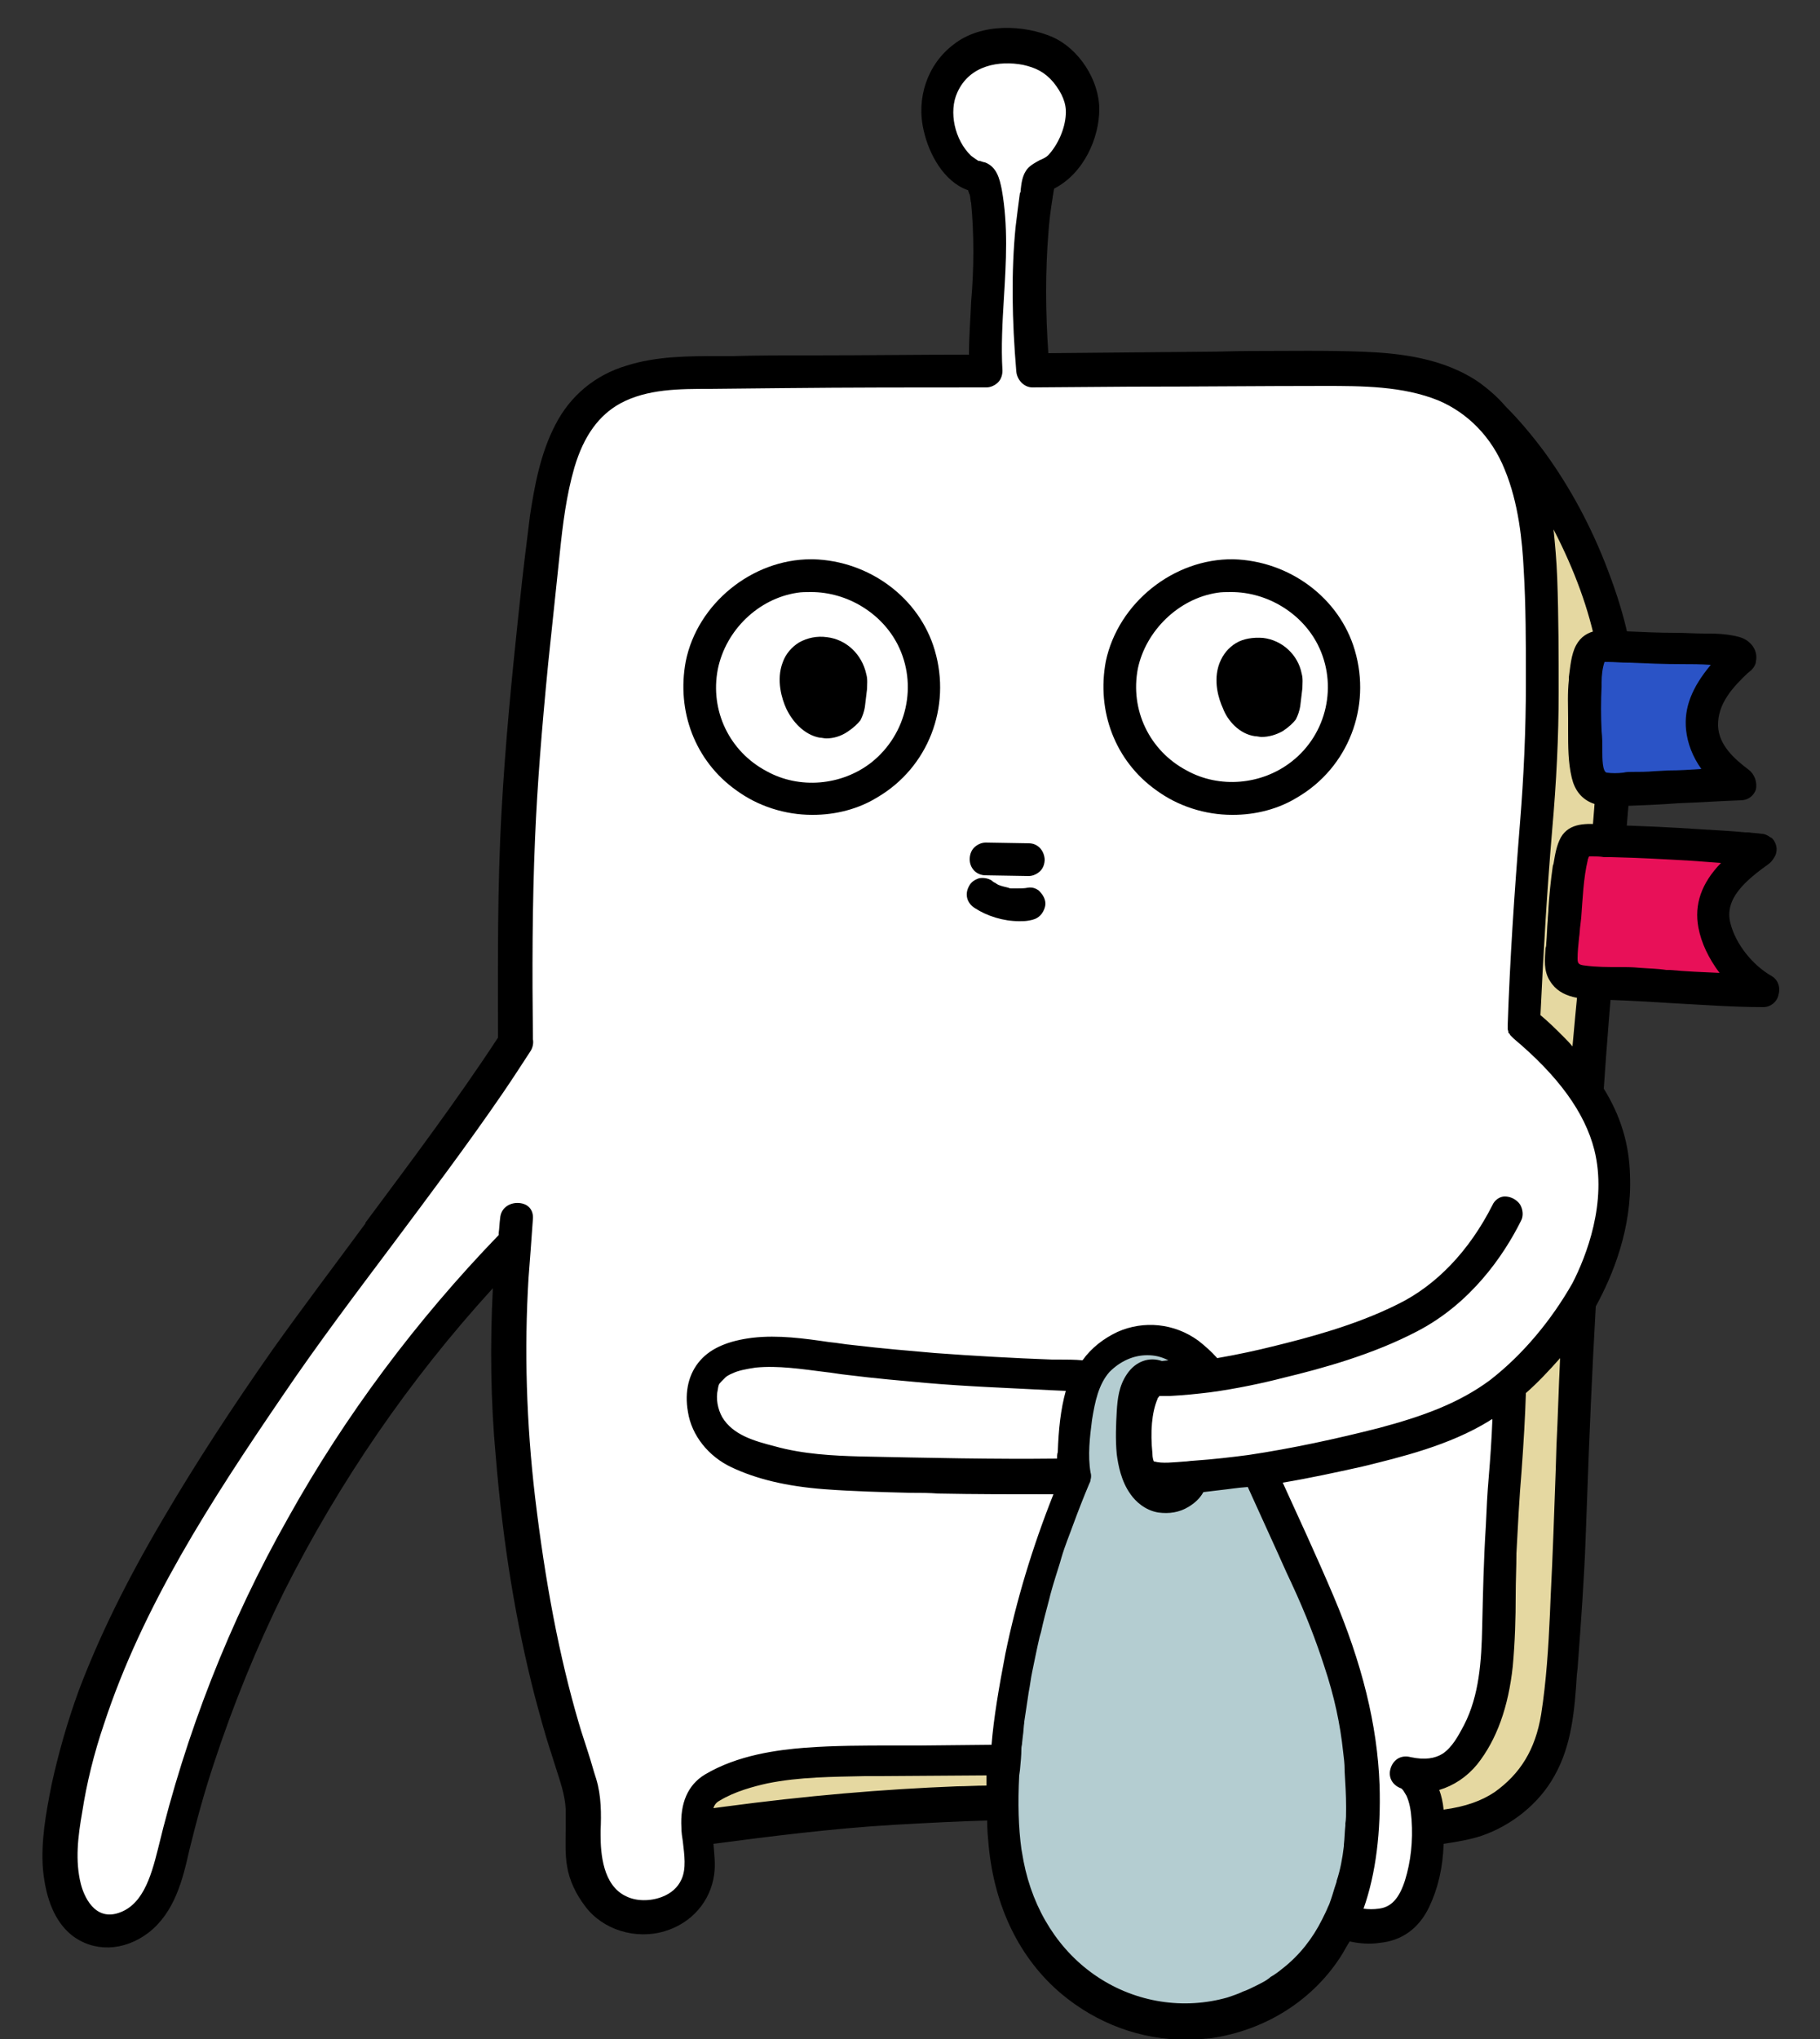 <svg xmlns="http://www.w3.org/2000/svg" xml:space="preserve" id="レイヤー_1" x="0" y="0" style="enable-background:new 0 0 250 280" version="1.1" viewBox="0 0 250 280"><rect x="0" y="0" width="250" height="280" fill="#333333" stroke="none"/><style>.st0{fill:#e5d8a1}</style><path d="M216.7 179c-2.5 4.3-5.7 8.1-9.4 11.2-.2 5.6-.6 11.2-1 16.9-.3 4.6-.5 9.2-.6 13.7-.1 5.5 0 11.3-2.4 16.3s-4.9 7.5-10.3 6.3c.1 0 .3.1.4.2 0 0 .1 0 .1.1.1 0 .2.1.2.2l.1.1.2.2.1.1c.1.1.1.2.2.3l.1.1c.1.1.2.3.3.4 0 .1.1.1.1.2.1.1.1.2.2.3 0 .1.1.2.1.3 0 .1.1.2.1.3 0 .1.1.2.1.3 0 .1.1.2.1.3 0 .1.1.2.1.3 0 .1 0 .2.1.3l.3 1.5v.2c0 .2 0 .3.1.5v1.5c4.1-.3 7.4-1.1 9.7-2.6 8.4-5.4 8.1-12 9-23 1.1-12.7 1.2-33 1.9-43.1.1-1.4.2-2.6.3-3.8.1 0-.1.2-.2.4zM205.4 57.6c1 1.2 1.8 2.4 2.5 3.8 0 .1.1.2.1.3.2.4.4.8.5 1.2.1.1.1.3.2.4.2.4.3.8.5 1.2.1.2.1.3.2.5.1.4.3.8.4 1.2 0 .1.1.3.1.4.1.4.2.8.3 1.3 0 .1 0 .2.1.3.3 1.4.6 2.9.8 4.4 0 .2.1.4.1.5 0 .4.1.8.1 1.1 0 .2.1.5.1.7 0 .3.1.7.1 1 0 .3 0 .6.1.9 0 .3 0 .6.1 1 0 .3 0 .6.1 1v4.5c.3 17.9-1.5 35.5-2.3 53.3V140.2c0 .2 0 .5-.1.7 0 .3 0 .5-.1.8 3 2.7 6.3 6.1 8.7 9.4.1-1.5.2-3.2.4-5.1 1.6-21.2 3.2-30.4 3.9-50 .4-12-8.2-30.1-16.9-38.4zM131.5 246.1c1.6-.1 3.2-.1 4.7-.1 0-1 0-1.9.1-2.9-5.1 0-10.2.1-15.3.1-5.2 0-10.6-.1-15.8 1-2.3.5-4.8 1.2-6.8 2.5-.3.2-.6.5-.8.7l-.3.5c-.1.3-.2.6-.3 1v.4c.8-.1 1.6-.2 2.5-.3 10.7-1.6 21.3-2.6 32-2.9z" class="st0"/><path d="M221.4 158.3c-.9-5.3-7-11.9-12.2-16.6.2-2.3.3-4.1.4-5.2.8-17.8 2.6-35.4 2.3-53.3-.2-10.3-1.1-22.2-9.4-28.3-5.7-4.2-13.4-4.3-20.5-4.3-13.3.1-26.6.1-39.9.2-.4-4.3-.4-5.2-.4-13.6 0-4.5 1-12.6 1.4-12.8 1.3-.5 3-1.3 4.3-4 1.4-2.6 1.9-5 1.2-7.6-.5-1.9-3-4.9-4.9-5.6-3.1-1.2-6.5-1.2-9.3-.2-3.2 1.1-5.9 5.3-5.4 9.1.7 5.5 4.1 8.1 5.6 8.2 1.1.1 1.3 4.6 1.5 7.1.4 7.3-.8 12.3-.4 19.6h-.1c-12.5.1-25.1.1-37.6.2-5.6 0-11.7.2-16 3.8-5.5 4.6-6.5 13.8-7.3 20.9-1.3 11.6-2.6 23.1-3.2 34.8-.6 11-.5 22-.5 33.1-12 17.7-25.1 33-36.8 50.8-11.7 17.8-23.7 37.3-25.6 58.5-.4 4.8.7 11.1 5.5 12.1 2.8.6 5.7-1.2 7.3-3.6 1.6-2.4 2.2-5.3 2.9-8 6.9-29.3 25.7-60.2 46.5-82.7-1.5 17.8-.2 32.6 2.9 50.5 1.4 7.9 3.5 15.7 6.1 23.4 1.6 4.7-.7 9.5 1.7 13.8 1.4 2.6 3.4 5.4 9.4 4.4 10.7-3.8 1.2-14.1 7.2-17.5 6.1-3.4 13.3-3.5 20.3-3.6 7.1-.1 14.3-.1 21.4-.2 0-.5.1-1 .1-1.5.1-1.3.3-2.5.4-3.8v-.2c.2-1.3.4-2.5.6-3.8.2-1 .3-2 .5-3 1.3-6.9 3.1-13.6 5.6-20.2.7-1.9 1.5-3.8 2.3-5.6.1-.2.1-.3.1-.5.1-.2.1-.4 0-.7-.4-2.4-.1-5 .2-7.4.4-2.5.9-5.1 2.6-7 2.4-2.4 5.9-3.3 9-1.8.3.2.7.4 1 .6.3.2.6.4.8.6-1.1.1-2.1.2-3.2.3-1.6-.7-3.1.1-4 1.5-.9 1.4-1.2 3.1-1.3 4.7-.1 1.9-.2 3.8 0 5.7.2 1.8.6 3.7 1.7 5.1.8 1.1 1.9 2 3.3 2.2 1.3.2 2.6 0 3.7-.7.8-.5 1.5-1.2 2-2 1-.1 1.9-.2 2.9-.3 1.4-.1 2.7-.3 4.1-.5 2.1 4.6 4.2 9.1 6.2 13.7 1.7 3.7 3.3 7.5 4.5 11.4s2.2 7.9 2.7 12c.1.8.2 1.6.2 2.5v.2c.1 1.7.2 3.3.2 5v.3c0 .8 0 1.6-.1 2.4-.1.9-.1 1.7-.2 2.6v.2c-.2 1.7-.5 3.4-1 5v.1c-.3 1.2-.7 2.4-1.2 3.6-.1.1-.1.3-.2.4 2.3 1.9 6.5 1.9 8.4 1.1 5.6-2.4 6.4-19 1.8-20.4 5.4 1.1 7.9-1.3 10.3-6.3 2.4-5 2.3-10.8 2.4-16.3.1-4.6.3-9.2.6-13.7.4-5.6.8-11.2 1-16.9 3.7-3.1 6.8-6.9 9.4-11.2 3.1-6.1 5.4-14 4.2-20.8z" style="fill:#fff"/><path d="M185.5 243.1v-.2c-.1-.8-.1-1.6-.2-2.5-.5-4.1-1.4-8.1-2.7-12s-2.8-7.7-4.5-11.4c-2.1-4.6-4.1-9.1-6.2-13.7-1.4.2-2.7.4-4.1.5-1 .1-1.9.2-2.9.3-.5.8-1.1 1.5-2 2-1.1.7-2.4.9-3.7.7-1.4-.2-2.5-1.1-3.3-2.2-1.1-1.5-1.5-3.3-1.7-5.1-.2-1.9-.1-3.8 0-5.7.1-1.6.3-3.3 1.3-4.7.9-1.3 2.4-2.2 4-1.5 1.1-.1 2.1-.2 3.2-.3-.3-.2-.5-.4-.8-.6-.3-.2-.6-.4-1-.6-3.1-1.6-6.6-.7-9 1.8-1.8 1.9-2.3 4.5-2.6 7-.4 2.4-.6 5-.2 7.4v.7c0 .2-.1.3-.1.5-.8 1.9-1.6 3.7-2.3 5.6-2.4 6.5-4.3 13.3-5.6 20.2-.2 1-.4 2-.5 3-.2 1.2-.4 2.5-.6 3.8v.2c-.2 1.2-.3 2.5-.4 3.8-.5 5.3-.7 10.7.3 15.9 1.2 6.7 4.8 12.6 10.5 16.4 5.5 3.6 12.1 4.7 18.4 2.9 6.6-1.9 11.7-6.6 14.2-12.9.5-1.2.9-2.4 1.2-3.6v-.1c.4-1.6.8-3.3 1-5v-.2c.1-.9.2-1.7.2-2.6.1-.8.1-1.6.1-2.4v-.3c.2-1.7.2-3.4 0-5.1z" style="fill:#b4cdd1"/><path d="M169.4 76.8c-8.2-.1-15.8 6-17.5 14-1.3 6.9 1.3 13.7 6.9 17.7 3 2.2 6.7 3.4 10.5 3.4 3.2 0 6.3-.8 8.9-2.4 7-4.1 10.2-12.4 7.9-20.2-2.1-7.2-9-12.3-16.7-12.5zm-2.2 4.6c.6-.1 1.2-.1 1.9-.1 5 0 9.7 2.9 11.9 7.2 2.8 5.5 1.3 12.3-3.6 16.1-4.1 3.2-9.9 3.7-14.4 1.2-5.1-2.7-7.8-8.3-6.7-14 1.1-5.2 5.6-9.6 10.9-10.4z"/><path d="M172.4 101.1c.3 0 .6.1.9.1 1 0 2-.3 2.9-.8.9-.6 1.4-1.1 1.8-1.6.3-.6.5-1.2.6-1.8.1-.8.2-1.7.3-2.5 0-.6.1-1.3-.1-2-.5-2.6-2.7-4.6-5.3-4.9-1.4-.1-2.7.1-3.7.7s-1.8 1.5-2.3 2.8c-.9 2.4-.1 4.9.5 6.2.6 1.6 2.2 3.5 4.4 3.8z"/><path d="M220.3 149.5c.4-6 .9-12 1.4-17.8.2-2 .4-3.9.6-5.9.3-3.6.7-7.6 1.1-11.6l.1-1.3c.5-5.8 1-11.9 1-17.8 0-5-1.2-10.4-3.6-16.7-2.3-6.1-5.3-11.6-8.8-16.4-1.8-2.4-3.5-4.4-5.2-6.1l-.1-.1c-1.1-1.3-2.3-2.3-3.5-3.2-5-3.5-11.2-4.1-16-4.3-5.1-.2-10.3-.1-15.4-.1-2.1 0-4.3.1-6.4.1l-21.5.2c-.4-5.8-.4-11.3 0-16.4.1-1.5.3-3.2.6-5V27c.1-.4.1-.7.2-1.1 4.1-2.1 6.2-7 6.2-10.9 0-4-2.8-8.3-6.4-9.9-3.9-1.7-9.8-2-13.6 1-3.6 2.7-5.2 7.4-4.1 11.9.7 3.1 2.7 6.9 6 8.1 0 0 .1 0 .1.1s.1.2.1.3c0 .1.1.2.1.2.1.4.1.9.2 1.2.2 2.1.3 4.3.3 6.7 0 2.2-.1 4.5-.3 6.8-.1 2.4-.3 4.9-.3 7.3-7.1 0-14.2.1-21.2.1h-.9c-3.4 0-6.9 0-10.3.1H98.8c-4.2 0-8.6 0-12.7 1.3-4.4 1.3-7.8 4.2-9.8 8.1-2.1 4-2.9 8.6-3.5 12.5-.5 4-1 8-1.4 11.9l-.3 2.8c-.8 7.6-1.7 16.7-2.2 25.8-.6 10.6-.5 21.2-.5 31.1v.1c-5.7 8.7-12.1 17.2-18.2 25.4v.1c-4.2 5.7-8.6 11.5-12.8 17.4-5.4 7.7-10.5 15.5-14.9 23-5.2 8.8-8.9 16.4-11.7 23.8-1.6 4.4-2.8 8.7-3.7 12.8-.8 4-1.5 7.9-1.2 11.7.4 4.2 1.7 7.2 3.9 9 3 2.4 7.2 2.3 10.6-.3 3.6-2.8 4.7-7.3 5.6-11.3 1-4.1 2.1-8.1 3.4-12 2.6-7.9 5.8-15.8 9.6-23.5 7.6-15.1 17.2-29.1 28.7-41.7-.4 7.8-.3 15.6.4 23.1 1 12.2 2.8 22.9 5.3 32.7.7 2.6 1.4 5.3 2.3 8 .2.6.4 1.3.6 1.9.6 1.9 1.3 3.8 1.4 5.8v2.9c0 1.6-.1 3.3.2 5 .3 1.9 1.2 3.8 2.5 5.5 2.4 3.2 6.9 4.6 10.9 3.4 3.7-1.1 6.3-4.1 6.8-7.8.2-1.4 0-2.9-.1-4.2 7.6-1 16.2-2.1 24.6-2.6 5.2-.3 9.2-.5 13-.6 0 1.3.1 2.3.2 3.4.8 8.5 4.3 15.6 10 20.4 4.9 4.1 10.9 6.3 17.1 6.3 1.2 0 2.3-.1 3.4-.2 7.6-1.1 14.2-5.3 18.1-11.6.3-.5.6-1.1 1-1.7 1.3.3 2.8.4 4.1.2 3.1-.3 5.4-2 6.8-4.9 1.2-2.5 1.9-5.4 2-8.7 2-.3 3.7-.6 5.2-1.1 4.1-1.4 7.9-4.4 10-8.2 2.4-4.2 2.8-9.1 3.1-13.9l.1-.9c.5-6.7.9-12.3 1.1-17.7l.2-5.4c.3-8.7.7-17.8 1.2-26.6 2.3-4.2 5-10.7 4.7-18-.1-4.3-1.3-8.2-3.6-11.9zm-34.6 98.7zm27.5-134.1c.6-6.8.9-13 .9-19 0-4.8 0-10.3-.2-15.8-.1-2.5-.3-4.6-.5-6.6 2.9 5.6 4.9 11.1 5.9 16.3 1 5 .6 10.2.2 15.2v.1c-.1.8-.1 1.6-.2 2.4-.4 5.8-.9 11.6-1.4 17l-.3 3c-.5 5.6-1.1 11.3-1.6 17-.4-.5-.9-1-1.3-1.4-.9-.9-1.9-1.9-3.1-2.9.4-8.5.9-17.1 1.6-25.3zm-10.3 128.2c2.7-3.4 4.3-7.9 4.9-13.5.3-3.3.4-6.6.4-9.8 0-1.9.1-3.8.1-5.7.2-3.8.4-7.7.7-11.2.3-4.1.5-7.6.6-10.8 1.6-1.4 3.2-3.1 4.7-4.8-.2 4-.3 8.1-.5 12l-.1 3.3c-.2 5.7-.4 11.6-.7 17.5l-.1 2.4c-.2 4.5-.5 9.2-1.2 13.7-.8 4.9-2.9 8.2-6.4 10.7-1.8 1.2-4 2-7 2.4-.1-1-.3-1.9-.6-2.7 2-.6 3.8-1.8 5.2-3.5zm-11.9.6c-.3 1 .1 2.2 1.5 2.7l.1.1.1.1c.1.1.3.5.5.8.4.9.6 1.9.7 3.3.2 2.9-.1 5.7-.9 8.3-.8 2.5-1.9 3.7-3.6 3.9-.7.1-1.4.1-2.1 0 1.7-4.8 2.4-10.6 2.2-17-.3-8.2-2.4-16.7-6.4-26.1-2.3-5.4-4.8-10.8-6.9-15.4 3.6-.6 7.3-1.4 10.9-2.2 5.3-1.3 12-2.9 17.5-6.3.1-.1.3-.2.4-.2-.1 2.7-.3 5.5-.5 7.9-.2 2.2-.3 4.5-.4 6.7-.3 4.7-.4 9.4-.5 13.8-.1 4.8-.4 9.5-2.5 13.6-.8 1.5-1.6 3-2.9 3.9-1.1.7-2.5.9-4.4.5-1.5-.4-2.5.5-2.8 1.6zm-45.8-42.6c-8.8.1-17.5-.1-27.2-.3-3.5-.1-7.7-.3-11.6-1.4-2.7-.7-5.7-1.5-7.2-4-.6-1.1-.9-2.5-.6-3.8.1-.6.1-.7.5-1.1l.2-.2.1-.1.3-.3c.1-.1.6-.4.9-.5.8-.4 1.9-.6 3.2-.8 3.1-.3 6.3.2 9.5.6 1 .1 2 .3 3 .4 4 .5 7.5.8 10.8 1.1 5.7.5 11.5.7 17.1 1l2.2.1c-.7 2.5-1 5.3-1.1 8.4-.1.3-.1.6-.1.9zm-5.2 43.5.1-.7c.1-1.1.2-2 .2-3 0-.3.1-.5.1-.8l.1-.9c.1-.6.1-1.3.2-1.9v-.1c.2-1.3.4-2.6.6-4 .2-1 .3-2 .5-2.9.3-1.4.6-3 1-4.7l.2-.7c.3-1.4.7-2.9 1.1-4.4l.2-.8c.4-1.5.9-3 1.3-4.3l.2-.7c.5-1.7 1.1-3.1 1.6-4.5.7-1.9 1.4-3.7 2.2-5.6.1-.2.2-.4.2-.6.1-.3.1-.7 0-1-.4-2.3-.1-4.9.2-7.2.4-2.5.9-4.9 2.4-6.6 1.5-1.5 3.3-2.3 5.2-2.3 1 0 1.9.2 2.9.7l-.9.1c-1.7-.6-3.6 0-4.8 1.8-1.1 1.6-1.3 3.4-1.4 5.1-.1 1.8-.2 3.8 0 5.9.2 1.5.6 3.7 1.9 5.5.7 1 2 2.2 3.8 2.5 1.5.2 2.9 0 4.2-.8.8-.5 1.5-1.1 2-2 .8-.1 1.7-.2 2.5-.3 1-.1 2.1-.3 3.6-.4 1.8 4 3.7 8.1 5.3 11.7l.7 1.5c2 4.3 3.4 8 4.5 11.4 1.4 4.2 2.2 8 2.6 11.8.1.8.2 1.6.2 2.4v.2c.1 1.7.2 3.3.2 4.9v.3c0 .7 0 1.5-.1 2v.3c-.1.9-.1 1.8-.2 2.6v.2c-.2 1.7-.5 3.3-1 4.8v.1c-.2.6-.4 1.2-.6 1.9l-.2.6c-.1.3-.2.6-.4 1-.2.5-.5 1.1-.8 1.7-1.3 2.6-3.1 4.9-5.4 6.7-.5.4-1 .8-1.7 1.2l-.1.1c-.5.4-1.1.7-1.7 1l-.2.1c-.6.3-1.2.6-1.8.8l-.2.1c-.7.3-1.3.5-1.9.7-6 1.7-12.5.7-17.8-2.8-5.3-3.5-8.9-9.2-10.2-15.9-.1-.6-.2-1.1-.3-1.7-.4-2.9-.5-6.3-.3-10.1zm64.7-54.3c-4.3 3.2-9.3 5-15.3 6.6-5.9 1.5-11.9 2.8-17.9 3.7-2.3.3-4.8.6-7.7.8-.3 0-.7.1-1.1.1-1.4.1-3.1.3-4.1 0h-.1c-.1-.2-.2-.6-.2-1.1-.3-3-.1-5.6.7-7.5 0-.1.1-.2.2-.3 0 0 0-.1.1-.1h1.4c2-.1 3.8-.3 5.5-.5 3.7-.5 7.4-1.3 10.1-2 5.4-1.3 12.3-3.2 18.4-6.4 7.3-3.8 11.8-10.3 14.2-15.1.4-.7.3-1.6-.1-2.3-.5-.7-1.3-1.1-2.1-1.1-.7 0-1.4.5-1.7 1.2-3.2 6.3-7.7 11-13 13.6-5.8 2.9-12.3 4.6-17.2 5.8-2 .5-4.7 1.1-7.6 1.6-.8-.9-1.7-1.7-2.6-2.4-3.3-2.4-7.5-2.8-11.1-1.2-1.9.9-3.6 2.2-4.8 3.9-1.1-.1-2.2-.1-3.3-.1h-.9c-5.3-.2-10.7-.5-16.1-.9-3.4-.3-7.1-.6-11.3-1.1-1.1-.1-2.1-.3-3.2-.4-3.4-.5-7-1-10.5-.6-3.3.4-5.7 1.4-7.2 3.1-1.6 1.8-2.2 4.3-1.7 7.1.5 3.2 2.8 6.1 6 7.6 3.4 1.6 7.5 2.6 12.7 3 4 .3 8 .4 11.9.5 1.3 0 2.5 0 3.8.1 5 .1 10.3.1 15.8.1-2.9 7.3-5.1 14.6-6.6 21.9-.9 4.7-1.6 8.8-1.9 12.5l-9.9.1h-3.8c-3.7 0-7.9 0-11.9.3-3.8.3-9.3 1-13.8 3.7-2.3 1.4-3.4 3.9-3.2 7.3 0 .6.1 1.3.2 1.9.2 1.8.5 3.7-.2 5.2-.5 1.1-1.4 1.9-2.7 2.4-1.6.6-3.5.6-4.9-.1-3.2-1.5-3.5-5.9-3.5-8.4v-.6c.1-2.3.1-4.8-.6-7.1-.4-1.2-.7-2.4-1.1-3.6-.4-1.3-.9-2.7-1.3-4.1-2.7-9.2-4.6-19.3-6-31-1.2-10.2-1.5-20.3-.9-30.1.2-2.6.4-5.2.6-8.1.1-1.2-.6-2.1-1.9-2.2-1.2-.1-2.5.6-2.6 2.1-.1.7-.1 1.4-.2 2v.3c-11.3 11.7-21.1 24.8-28.9 38.8-8.1 14.3-14.1 29.7-17.9 45.5-1 4-2.2 8-5.8 8.9-3.4.8-4.6-3.3-4.8-4.1-.8-3.2-.4-6.5.2-9.9.6-3.9 1.6-8 3-12.1 5.3-16.1 14.6-30.5 24.5-45 4.8-7.1 10.1-14.1 15.2-20.9 5-6.7 10.2-13.6 15-20.6 1.3-1.9 2.6-3.9 3.9-5.9.3-.5.4-1.1.3-1.6v-.4c-.1-8.7-.1-18 .3-27.3.3-7.1.9-14.7 1.8-23.9.5-4.8 1-9.5 1.6-15.2.4-3.9.9-7.9 2-11.7 1.3-4.4 3.4-7.2 6.3-8.8 3.7-2 8.1-2 12.4-2l9.8-.1c9.2-.1 18.7-.1 28.1-.1.6 0 1.2-.3 1.6-.7.4-.4.6-1 .6-1.6-.2-3.3 0-6.7.2-10 .3-4.9.6-9.9-.3-14.9-.3-1.5-.7-3.1-2.3-3.7-.1 0-.4-.1-.7-.2h-.2c-.3-.2-.6-.4-1-.7-2.3-2.2-3.1-6.1-1.9-8.7 1.7-3.8 5.8-4.4 9-3.8 1.8.4 3 1 4.2 2.4 1.2 1.5 1.8 2.9 1.7 4.4-.1 2-1.1 4.2-2.4 5.6-.3.3-.7.5-1.2.7-.7.4-1.5.8-1.9 1.5-.5.8-.6 1.7-.7 2.6 0 .2 0 .3-.1.4-.2 1.5-.4 3-.6 4.7-.6 6.1-.5 12.7.1 19.8.1 1.2 1.1 2.2 2.2 2.2l13.4-.1c8.9 0 17.8-.1 26.8-.1 5 0 10.7 0 15.6 2 4 1.7 7.3 5 9.1 9.5 1.9 4.6 2.4 9.8 2.6 13.7.3 5 .3 10.1.3 15.1v.5c0 6.5-.3 12.9-.8 19.1-.8 9.9-1.4 19-1.7 27.9v.5c0 .1.1.3.1.5 0 .1.1.1.1.1.1.1.1.2.2.3l.1.1.2.2.1.1c6.2 5.2 9.8 10.2 11.1 15.3 1.8 7.2-1.1 14.6-3 18.3-2.9 5.1-6.8 9.8-11.3 13.3zM98.8 247.3c2.1-1.3 4.8-2 6.6-2.4 4.4-.9 9-.9 13.4-1h2.2l14.5-.1v1.4c-1.4 0-2.8.1-4 .1-10.3.4-20.8 1.3-32 2.8l-1.5.2c.1-.4.4-.8.8-1zm-48.2-79.5z"/><path d="m135.4 120.2 5.9.1c.6 0 1.2-.3 1.6-.7.4-.4.6-1 .6-1.6-.1-1.3-1-2.2-2.2-2.2l-5.9-.1c-.6 0-1.2.3-1.6.7-.4.4-.6 1-.6 1.6 0 1.2.9 2.2 2.2 2.2zM141.2 121.9c-.5.1-1 .1-1.5.1h-.8c-.1 0-.2 0-.4-.1-.4-.1-.9-.2-1.4-.4-.1-.1-.2-.1-.3-.2-.2-.1-.4-.2-.6-.4-.5-.3-1.1-.4-1.7-.3-.6.2-1.1.5-1.4 1.1-.6 1.1-.3 2.3.8 3 1.7 1.1 3.9 1.8 6.1 1.8.5 0 .9 0 1.4-.1.5-.1 1-.2 1.5-.7.4-.4.7-1.1.7-1.6 0-.7-.4-1.3-.9-1.8-.4-.3-.9-.5-1.5-.4zM113.6 87.5c-1.4-.2-2.7.1-3.8.7-1 .6-1.9 1.6-2.3 2.8-.9 2.4-.1 5 .5 6.3.8 1.7 2.4 3.6 4.6 4 .3 0 .6.1.9.1 1 0 2-.3 2.9-.9.9-.6 1.4-1.1 1.8-1.6.3-.6.5-1.2.6-1.8.1-.8.2-1.7.3-2.5 0-.6.1-1.3-.1-2-.6-2.8-2.8-4.8-5.4-5.1z"/><path d="M111.7 76.8h-.3c-8.1 0-15.6 6.1-17.2 14-1.3 6.9 1.3 13.7 6.9 17.7 3 2.2 6.7 3.4 10.5 3.4 3.2 0 6.3-.8 8.9-2.4 7-4.1 10.2-12.4 7.9-20.2-2.1-7.2-9-12.3-16.7-12.5zm8 27.9c-4.1 3.2-9.9 3.7-14.4 1.2-5.1-2.7-7.8-8.3-6.7-14 1.1-5.4 5.6-9.7 10.9-10.5.6-.1 1.2-.1 1.9-.1 5 0 9.7 2.9 11.9 7.2 2.8 5.5 1.3 12.3-3.6 16.2l.2.2-.2-.2z"/><path d="M241.8 116.7c-1.7 1.2-3.4 2.5-4.7 4.1-1.3 1.6-2.1 3.8-1.8 5.8.5 3.4 3.9 7.6 6.8 9.3-9.5-.1-15.5-.9-22.9-1-1.7 0-3.9-.1-4.6-1.7-.3-.7-.3-1.6-.2-2.4.4-4.4.3-9.3 1.4-13.5.6-2.3.9-2 3.4-1.9 2.3.1 4.6.2 6.9.2 2.3.1 15.7.9 15.7 1.1z" style="fill:#e81058"/><path d="M243.3 134c-2.6-1.5-4.9-4.4-5.6-7.2-.9-3.4 2.1-5.9 5.3-8.2.4-.3.7-.8.9-1.2.3-.8.1-1.6-.4-2.2-.1-.1-.2-.2-.3-.2-.4-.3-.8-.5-1.2-.5-.6-.1-1.3-.1-1.8-.2h-.5c-2-.2-4.1-.3-5.8-.4-4.3-.3-8.7-.5-13-.6-.3 0-.6 0-1-.1-1.8-.1-4.3-.3-5.5 1.8-.6 1.1-.8 2.4-1 3.6l-.1.3c-.3 2.1-.5 4.2-.6 5.8 0 .6-.1 1.2-.1 1.7-.1 1-.1 2.1-.2 3.1 0 .2 0 .4-.1.7-.1 1.5-.3 3.1.6 4.5 1.5 2.5 4.6 2.5 7 2.6h.9c3.2.1 6.4.3 9.6.5 3.8.2 7.8.5 11.8.5 1 0 1.9-.7 2.1-1.7.3-1.1-.1-2.1-1-2.6zm-18.1-1.1c-1-.1-2-.1-2.9-.1-1.5 0-3 0-4.5-.2-1-.1-1.1-.3-1.1-1 0-.9.1-1.8.2-2.8.1-.6.1-1.3.2-1.9l.1-.9c.2-2.6.3-5.4.9-7.9 0-.1 0-.1.1-.3 0-.1 0-.1.1-.2h.4c.5 0 1.1 0 1.6.1h1c4 .1 7.6.3 11 .5 1.4.1 2.7.2 4.1.3-2.7 2.8-3.7 5.7-3.1 8.9.4 2.1 1.4 4.2 2.9 6.2-2.3-.1-4.6-.2-6.8-.4h-.5c-1.3-.2-2.5-.2-3.7-.3z"/><path d="M238.9 90.5c-1.3 1.2-2.6 2.4-3.7 4-1 1.6-1.7 3.7-1.5 5.8.4 3.4 2.9 5.6 5.2 7.3-8.6.3-9 .5-17.7.8-1.3 0-2.6-.1-3.2-1.7-.3-.7-.5-2.5-.5-2.5 0-4.6-.5-9.2.4-13.4.5-2.3 1.6-2.1 3.5-2l5.4.3c1.8.2 13.6-.3 12.1 1.4z" style="fill:#2a53c6"/><path d="M240.2 105.7c-2-1.5-4.1-3.4-4.2-6-.1-3.1 2.1-5.4 4.1-7.3.2-.1.3-.3.4-.3.4-.4.7-.9.7-1.3.3-1.4-.6-2.8-2.2-3.3-1.4-.4-3-.5-4.3-.5h-.5c-1.4 0-2.8-.1-4.1-.1-2.2 0-4.4-.1-6.6-.2-.2 0-.5 0-.8-.1h-.1c-2.2-.2-4.8-.4-6.1 2-.7 1.3-.8 3-1 4.4v.4c-.2 1.8-.1 3.6-.1 5.2v1.7c0 2.2 0 4.4.5 6.5.4 1.7 1.3 2.8 2.6 3.4.9.4 1.9.5 2.6.5h1.5c2.7-.1 5.3-.2 8-.4 2.8-.1 5.6-.3 8.5-.4 1 0 1.8-.6 2.1-1.5.2-1-.2-2.1-1-2.7zm-8.6-5.5c.2 1.9.9 3.7 2.1 5.4-1.5.1-3 .2-4.5.2l-1.9.1c-1.1.1-2.2.1-3.2.1-.3 0-.7 0-1.1.1-.8.1-1.6.1-2.3 0-.6-.1-.6-2.1-.6-2.8v-.4c0-.8 0-1.6-.1-2.5-.1-2-.1-4.2 0-6.2v-.5c0-.9.1-1.9.4-2.8h.5c.9 0 1.8.1 2.7.1h.2c2.4.1 4.8.2 7.2.2 1.3 0 2.6 0 4 .1-2.6 3.1-3.7 5.9-3.4 8.9z"/></svg>